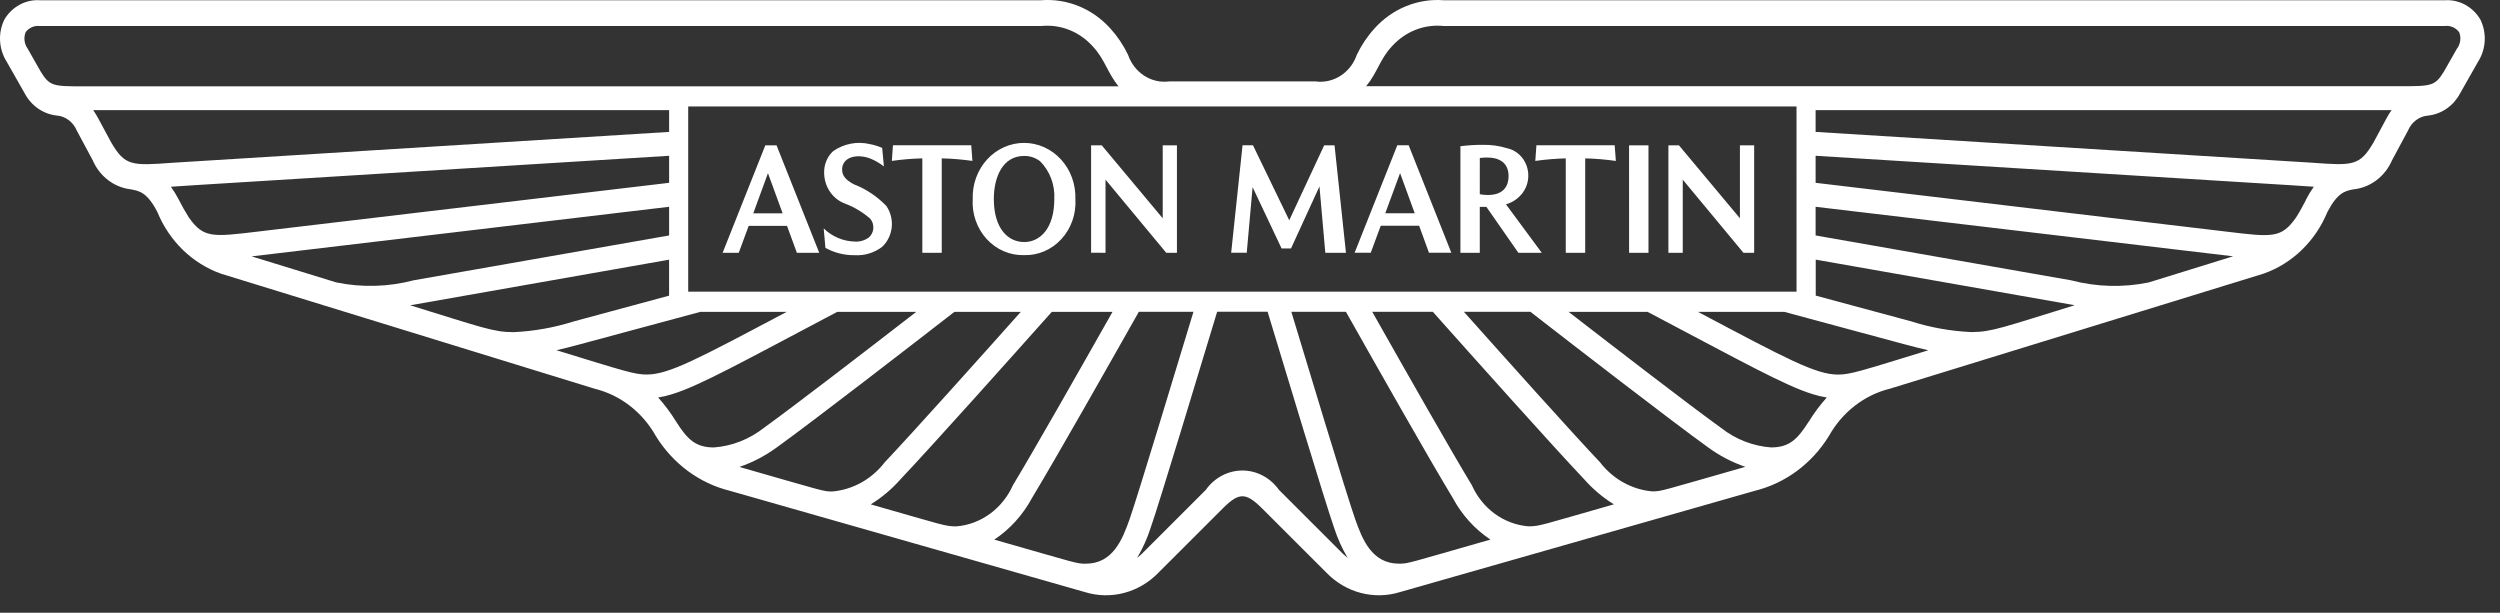 <svg width="102" height="25" viewBox="0 0 102 25" fill="none" xmlns="http://www.w3.org/2000/svg">
<rect x="0" y="0" width="102" height="25" fill="#333333" stroke="none"/>
<path d="M30.733 8.705H31.932L31.333 7.066L30.733 8.705ZM29.483 10.314L31.225 5.929H31.683L33.425 10.314H32.513L32.11 9.215H30.547L30.141 10.314H29.483ZM33.677 10.112L33.607 9.32C33.953 9.654 34.401 9.844 34.869 9.855C35.071 9.87 35.271 9.814 35.44 9.697C35.494 9.652 35.539 9.596 35.572 9.532C35.605 9.468 35.625 9.398 35.631 9.326C35.637 9.253 35.629 9.18 35.608 9.111C35.586 9.042 35.552 8.979 35.506 8.924C35.196 8.653 34.842 8.442 34.462 8.301C34.221 8.209 34.011 8.042 33.862 7.821C33.712 7.601 33.63 7.337 33.625 7.066C33.619 6.897 33.648 6.728 33.712 6.573C33.775 6.417 33.871 6.279 33.992 6.167C34.212 6.014 34.459 5.91 34.719 5.861C34.978 5.812 35.244 5.819 35.501 5.882C35.67 5.914 35.835 5.966 35.993 6.035L36.063 6.791C35.899 6.662 35.72 6.557 35.53 6.477C34.964 6.252 34.358 6.404 34.358 6.92C34.358 7.171 34.512 7.345 34.83 7.516C35.328 7.707 35.782 8.009 36.161 8.401C36.336 8.653 36.414 8.965 36.382 9.275C36.349 9.585 36.207 9.872 35.985 10.077C35.661 10.318 35.269 10.436 34.873 10.412C34.456 10.419 34.044 10.316 33.674 10.111M37.631 10.313V6.461C37.215 6.472 36.799 6.506 36.387 6.565L36.433 5.927H39.627L39.674 6.565C39.259 6.506 38.842 6.471 38.423 6.461V10.313H37.631ZM41.783 9.876C42.429 9.876 43.016 9.329 43.016 8.12C43.031 7.833 42.987 7.547 42.887 7.281C42.786 7.015 42.632 6.775 42.435 6.578C42.245 6.433 42.016 6.357 41.781 6.363C40.919 6.363 40.548 7.208 40.548 8.119C40.548 9.322 41.128 9.875 41.781 9.875M41.781 10.409C41.497 10.417 41.215 10.363 40.953 10.25C40.69 10.137 40.453 9.967 40.255 9.751C40.058 9.536 39.906 9.279 39.808 8.998C39.71 8.717 39.669 8.418 39.687 8.119C39.678 7.822 39.724 7.526 39.825 7.249C39.926 6.972 40.079 6.719 40.274 6.505C40.47 6.292 40.704 6.122 40.963 6.006C41.222 5.89 41.5 5.83 41.781 5.83C42.063 5.83 42.341 5.89 42.6 6.006C42.859 6.122 43.093 6.292 43.288 6.505C43.484 6.719 43.637 6.972 43.737 7.249C43.838 7.526 43.885 7.822 43.876 8.119C43.894 8.418 43.853 8.717 43.755 8.999C43.657 9.28 43.505 9.537 43.307 9.752C43.11 9.968 42.873 10.137 42.61 10.251C42.347 10.364 42.065 10.418 41.781 10.409ZM44.517 10.311V5.929H44.951L47.439 8.906V5.929H48.019V10.314H47.583L45.105 7.329V10.314L44.517 10.311ZM50.232 10.311L50.696 5.926H51.121L52.601 8.987L54.026 5.929H54.449L54.915 10.314H54.073L53.834 7.606L52.673 10.137H52.289L51.106 7.636L50.867 10.313L50.232 10.311ZM56.519 8.702H57.721L57.123 7.062L56.519 8.702ZM55.269 10.311L57.01 5.926H57.473L59.214 10.311H58.302L57.901 9.211H56.334L55.927 10.311H55.269ZM60.375 7.925C60.484 7.945 60.596 7.956 60.707 7.956C61.383 7.956 61.55 7.545 61.55 7.189C61.55 6.651 61.19 6.427 60.673 6.427C60.574 6.427 60.474 6.434 60.376 6.446L60.375 7.925ZM59.585 10.314V5.966C59.893 5.926 60.204 5.907 60.515 5.91C60.843 5.903 61.171 5.95 61.486 6.047C61.668 6.085 61.838 6.172 61.979 6.3C62.12 6.427 62.227 6.591 62.291 6.775C62.354 6.96 62.371 7.158 62.341 7.351C62.31 7.545 62.233 7.726 62.116 7.879C61.943 8.102 61.708 8.262 61.444 8.337L62.904 10.314H61.95L60.645 8.441H60.375V10.313L59.585 10.314ZM63.883 10.314V6.462C63.467 6.473 63.052 6.507 62.64 6.566L62.686 5.927H65.879L65.927 6.566C65.512 6.507 65.095 6.472 64.676 6.462V10.314H63.883ZM66.466 5.929H67.258V10.314H66.467L66.466 5.929ZM68.071 10.314V5.929H68.501L70.989 8.906V5.929H71.57V10.314H71.133L68.656 7.329V10.314H68.071Z" fill="white"/>
<path d="M101.2 0.798C101.049 0.542 100.835 0.333 100.58 0.194C100.326 0.056 100.041 -0.008 99.755 0.01H58.901C58.381 -0.03 57.859 0.052 57.372 0.25C56.886 0.447 56.446 0.756 56.086 1.154C55.795 1.472 55.551 1.834 55.361 2.229C55.239 2.588 55.004 2.892 54.696 3.091C54.387 3.289 54.024 3.371 53.666 3.321H47.712C47.355 3.37 46.992 3.288 46.684 3.089C46.377 2.891 46.143 2.587 46.021 2.229C45.83 1.835 45.586 1.472 45.295 1.154C44.934 0.755 44.495 0.446 44.007 0.248C43.52 0.051 42.997 -0.031 42.477 0.01H1.625C1.339 -0.009 1.053 0.055 0.799 0.194C0.544 0.332 0.329 0.541 0.178 0.798C0.047 1.066 -0.014 1.366 0.003 1.667C0.019 1.968 0.111 2.259 0.269 2.51L1.006 3.805C1.138 4.056 1.325 4.269 1.552 4.427C1.778 4.585 2.037 4.683 2.308 4.713C2.485 4.726 2.656 4.789 2.801 4.898C2.946 5.006 3.061 5.154 3.132 5.326L3.779 6.531C3.917 6.854 4.132 7.135 4.404 7.344C4.676 7.553 4.994 7.684 5.328 7.723C5.669 7.79 5.992 7.822 6.421 8.651C6.662 9.24 7.019 9.768 7.467 10.202C7.915 10.635 8.445 10.964 9.021 11.168L24.262 15.86C24.781 15.987 25.271 16.224 25.7 16.557C26.13 16.89 26.491 17.311 26.761 17.796C27.457 18.919 28.536 19.717 29.774 20.023L44.268 24.158C44.786 24.318 45.336 24.329 45.86 24.192C46.385 24.055 46.865 23.774 47.253 23.377L49.882 20.75C50.242 20.389 50.47 20.248 50.691 20.248C50.912 20.248 51.139 20.389 51.5 20.75L54.13 23.377C54.518 23.774 54.998 24.055 55.523 24.192C56.047 24.329 56.597 24.318 57.115 24.158L71.603 20.023C72.841 19.717 73.92 18.92 74.615 17.796C74.886 17.31 75.247 16.888 75.677 16.554C76.107 16.221 76.597 15.983 77.117 15.856L92.359 11.163C92.936 10.96 93.465 10.631 93.913 10.197C94.361 9.764 94.717 9.235 94.959 8.647C95.374 7.853 95.682 7.792 96.01 7.727C96.351 7.693 96.678 7.565 96.957 7.355C97.236 7.144 97.458 6.86 97.599 6.531L98.246 5.328C98.317 5.156 98.432 5.008 98.578 4.899C98.723 4.791 98.894 4.728 99.071 4.715C99.341 4.685 99.6 4.587 99.827 4.429C100.054 4.271 100.241 4.058 100.373 3.807L101.109 2.511C101.268 2.26 101.36 1.969 101.376 1.668C101.392 1.367 101.331 1.066 101.2 0.798ZM73.299 11.899H28.079V4.345H73.298L73.299 11.899ZM57.08 22.998C55.964 22.998 55.579 21.989 55.296 21.195C54.972 20.292 53.18 14.354 52.686 12.721H54.914C56.128 14.874 58.314 18.736 59.275 20.32C59.646 21.01 60.173 21.592 60.809 22.015C57.373 22.996 57.46 22.998 57.078 22.998M62.357 21.474C61.866 21.434 61.394 21.258 60.989 20.963C60.584 20.668 60.26 20.265 60.051 19.795C59.231 18.442 57.378 15.183 55.987 12.721H58.459C60.02 14.472 63.325 18.173 64.624 19.543C64.981 19.949 65.393 20.297 65.846 20.577C62.834 21.436 62.82 21.474 62.351 21.474M67.415 20.049C67.001 20.013 66.598 19.888 66.23 19.683C65.862 19.478 65.538 19.196 65.276 18.855C64.132 17.648 61.415 14.614 59.726 12.721H62.44C64.163 14.058 68.137 17.133 69.698 18.259C70.163 18.597 70.672 18.862 71.21 19.047C67.714 20.045 67.79 20.047 67.42 20.047M73.794 17.205C73.347 17.905 73.017 18.255 72.26 18.255C71.52 18.201 70.812 17.924 70.217 17.457C68.924 16.524 65.946 14.23 63.998 12.723H67.22C71.171 14.806 72.83 15.735 73.965 16.084C74.151 16.143 74.341 16.187 74.532 16.218C74.258 16.524 74.011 16.856 73.794 17.209M74.994 15.283C74.091 15.283 72.915 14.653 69.279 12.725H72.803L77.741 14.057C78.077 14.144 78.388 14.227 78.676 14.291C75.909 15.142 75.489 15.283 74.994 15.283ZM84.649 12.453C81.729 13.353 81.256 13.549 80.43 13.549C79.597 13.512 78.772 13.365 77.974 13.111L74.082 12.061V10.593L84.649 12.453ZM87.666 11.524C86.617 11.739 85.537 11.709 84.501 11.437L74.077 9.607V8.437L91.111 10.457L87.666 11.524ZM94.088 8.15C93.957 8.403 93.825 8.646 93.68 8.872C93.087 9.721 92.72 9.677 90.895 9.457L74.077 7.459V6.356L93.466 7.557C93.614 7.565 94.005 7.593 94.403 7.618C94.285 7.784 94.179 7.96 94.085 8.143M97.382 4.804C97.382 4.811 97.025 5.47 96.841 5.81C96.278 6.773 95.996 6.76 94.353 6.64L74.077 5.382V4.494H97.575C97.504 4.594 97.44 4.698 97.382 4.806M100.253 1.968L99.721 2.904C99.349 3.517 99.203 3.517 97.947 3.517H55.739C56.191 2.974 56.305 2.404 56.789 1.892C57.057 1.593 57.387 1.362 57.753 1.217C58.119 1.073 58.512 1.02 58.901 1.061H99.755C99.865 1.047 99.976 1.063 100.077 1.108C100.179 1.152 100.268 1.224 100.336 1.316C100.377 1.422 100.392 1.538 100.378 1.653C100.364 1.767 100.322 1.876 100.257 1.968M46.392 22.763C46.622 22.379 46.808 21.968 46.945 21.538C47.277 20.61 49.132 14.461 49.66 12.719H51.718C52.245 14.461 54.102 20.61 54.433 21.538C54.571 21.968 54.757 22.379 54.986 22.763C54.923 22.713 54.861 22.66 54.798 22.602L52.182 19.987C52.008 19.742 51.783 19.543 51.524 19.406C51.265 19.269 50.979 19.197 50.689 19.197C50.4 19.197 50.114 19.269 49.855 19.406C49.596 19.543 49.37 19.742 49.197 19.987L46.581 22.602C46.518 22.66 46.455 22.713 46.392 22.763ZM40.569 22.015C41.205 21.592 41.732 21.01 42.104 20.321C43.06 18.737 45.25 14.874 46.464 12.722H48.693C48.195 14.354 46.405 20.293 46.083 21.196C45.799 21.99 45.415 22.999 44.298 22.999C43.919 22.999 44.005 22.999 40.566 22.016M35.527 20.579C35.98 20.299 36.392 19.951 36.749 19.545C38.048 18.175 41.352 14.475 42.914 12.723H45.391C44 15.184 42.146 18.444 41.327 19.797C41.117 20.267 40.794 20.669 40.389 20.964C39.984 21.259 39.513 21.436 39.023 21.476C38.553 21.476 38.539 21.438 35.528 20.579M30.171 19.05C30.708 18.866 31.217 18.6 31.682 18.262C33.242 17.137 37.218 14.06 38.94 12.724H41.648C39.961 14.618 37.242 17.651 36.099 18.859C35.837 19.2 35.513 19.482 35.145 19.687C34.777 19.892 34.374 20.016 33.959 20.053C33.59 20.053 33.665 20.053 30.171 19.052M26.847 16.219C27.039 16.188 27.23 16.144 27.416 16.085C28.551 15.735 30.21 14.808 34.161 12.723H37.384C35.436 14.232 32.458 16.525 31.165 17.458C30.57 17.925 29.862 18.202 29.123 18.256C28.366 18.256 28.036 17.906 27.588 17.206C27.371 16.852 27.124 16.52 26.85 16.215M22.703 14.289C22.991 14.224 23.301 14.146 23.638 14.054L28.577 12.723H32.099C28.462 14.649 27.29 15.281 26.385 15.281C25.888 15.281 25.473 15.14 22.703 14.289ZM27.299 10.595V12.063L23.409 13.114C22.611 13.367 21.785 13.514 20.952 13.552C20.123 13.552 19.654 13.356 16.734 12.456L27.299 10.595ZM10.266 10.46L27.3 8.437V9.606L16.883 11.435C15.847 11.708 14.766 11.738 13.718 11.522L10.266 10.46ZM6.974 7.619C7.373 7.593 7.764 7.566 7.912 7.557L27.3 6.356V7.459L10.487 9.452C8.663 9.672 8.295 9.715 7.701 8.866C7.557 8.64 7.424 8.398 7.293 8.145C7.199 7.962 7.092 7.786 6.974 7.62M3.803 4.494H27.3V5.382L7.025 6.642C5.381 6.762 5.1 6.777 4.537 5.812L3.995 4.807C3.937 4.699 3.873 4.594 3.803 4.494ZM1.043 1.316C1.111 1.225 1.2 1.153 1.301 1.108C1.403 1.064 1.514 1.048 1.623 1.062H42.477C42.866 1.021 43.259 1.075 43.625 1.22C43.991 1.365 44.321 1.597 44.589 1.898C45.073 2.409 45.187 2.979 45.639 3.523H3.429C2.172 3.523 2.026 3.523 1.654 2.91L1.122 1.973C1.056 1.881 1.015 1.772 1.001 1.658C0.988 1.543 1.002 1.427 1.044 1.321" fill="white"/>
</svg>
